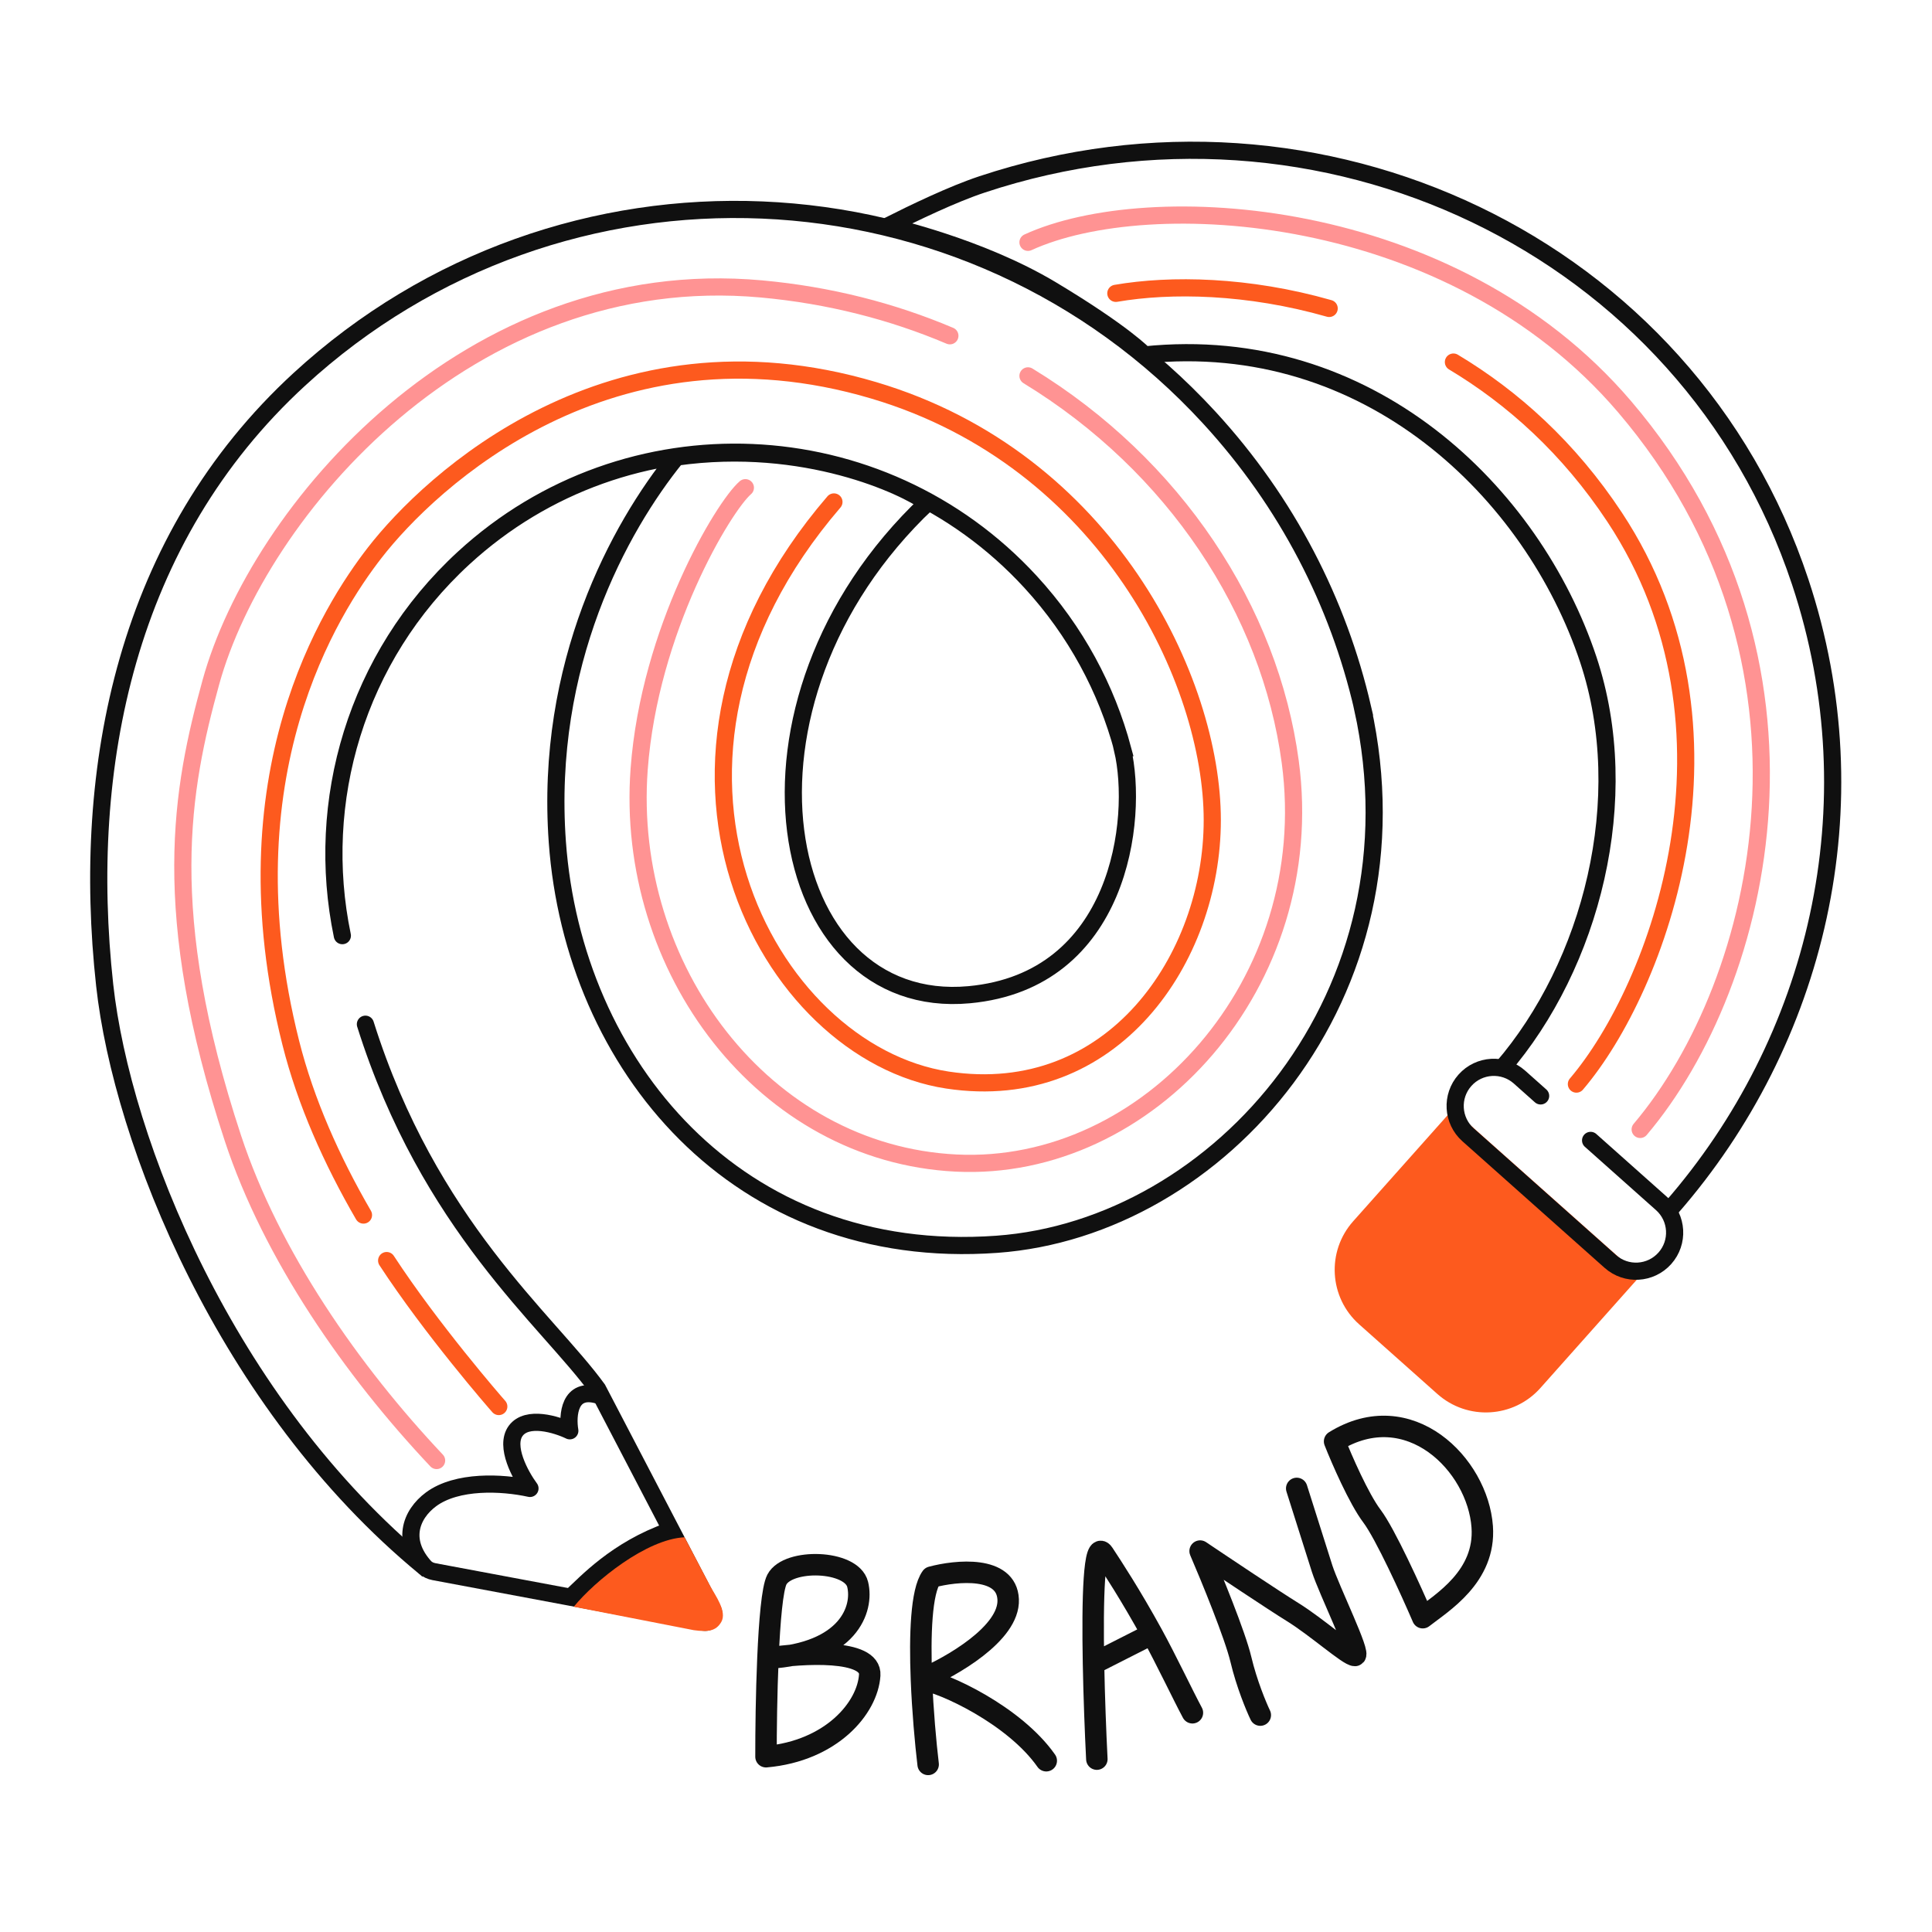 <svg width="450" height="450" viewBox="0 0 450 450" fill="none" xmlns="http://www.w3.org/2000/svg">
<path d="M316.57 308.461C309.558 302.218 308.934 291.472 315.177 284.46L338.37 258.408L381.986 297.237L358.793 323.289C352.55 330.301 341.804 330.925 334.791 324.682L316.57 308.461Z" fill="#FD5A1E"/>
<path d="M389.363 281.245C423.119 242.548 436.651 187.784 419.298 135.522C393.192 56.9 307.362 16.846 228.74 42.952C221.812 45.252 213.088 49.471 206.742 52.64C206.742 52.64 228.014 57.327 244.944 67.486C261.875 77.644 266.564 82.671 266.564 82.671C318.812 77.266 357.062 114.827 369.947 153.634C380.706 186.035 370.647 224.737 349.846 248.828" stroke="#101010" stroke-width="4"/>
<path d="M79.739 217.93C73.249 186.771 82.855 153.081 107.991 129.977C145.992 95.048 205.113 97.538 240.042 135.539C250.603 147.029 257.743 160.449 261.515 174.548L261.464 174.557C265.278 190.803 260.873 228.43 225.745 231.689C180.396 235.897 166.552 163.859 215.986 117.112C210.89 113.343 187.58 102.228 157.55 106.463C144.224 122.902 126.82 154.716 129.815 196.145C133.558 247.931 171.67 294.193 232.182 289.818C283.898 286.08 332.141 231.765 317.37 164.866L317.377 164.865C311.727 140.422 299.86 117.065 281.671 97.275C225.61 36.283 130.719 32.286 69.727 88.348C29.395 125.419 18.795 178.613 24.384 229.47C28.385 265.88 52.636 326.935 98.888 365.04C99.53 365.569 100.298 365.924 101.116 366.077L163.934 377.842C165.618 378.097 166.83 376.264 165.935 374.814L139.202 323.551C127.566 307.501 99.914 285.55 85.112 238.56" stroke="#101010" stroke-width="4" stroke-linecap="round"/>
<path d="M370.482 265.623L387.042 280.366C390.756 283.672 391.086 289.362 387.78 293.075V293.075C384.474 296.788 378.784 297.119 375.071 293.813L341.95 264.327C338.237 261.021 337.907 255.331 341.212 251.617V251.617C344.518 247.904 350.208 247.574 353.922 250.879L358.84 255.258" stroke="#101010" stroke-width="4" stroke-linecap="round"/>
<path d="M133.115 371.841C136.47 368.753 143.553 360.924 155.962 356.557" stroke="#101010" stroke-width="4" stroke-linecap="round" stroke-linejoin="round"/>
<path d="M99.739 365.798C93.029 359.174 95.705 352.703 100.392 349.229C106.422 344.761 116.921 345.247 123.44 346.683C121.23 343.7 117.473 336.838 120.125 333.258C122.777 329.678 129.628 331.766 132.722 333.258C132.114 329.667 132.589 322.982 139.352 324.971" stroke="#101010" stroke-width="4" stroke-linejoin="round"/>
<path d="M159.451 358.061C150.567 358.484 138.548 368.22 133.648 374.238L161.6 379.698C164.842 380.135 166.762 379.968 168.011 377.767C169.395 375.326 166.554 371.539 165.461 369.498L159.451 358.061Z" fill="#FD5A1E"/>
<path d="M173.612 113.594C168.516 118.002 151.255 146.708 148.869 179.193C145.463 225.553 177.956 268.7 222.703 270.9C267.45 273.099 307.401 228.919 300.527 177.48C295.805 142.147 273.522 108.331 239.437 87.546M239.437 56.441C267.493 43.569 338.066 47.457 378.397 94.73C428.81 153.821 411.074 228.738 382.028 263.066M101.692 340.181C82.014 319.328 63.247 292.417 54.246 265.098C36.838 212.263 42.26 183.764 49.118 158.905C60.076 119.18 109.159 61.098 177.342 67.296C193.155 68.734 207.874 72.54 221.244 78.21" stroke="#FF9393" stroke-width="4" stroke-linecap="round" stroke-linejoin="round"/>
<path d="M259.902 68.324C272.698 66.118 290.689 66.441 309.588 71.84M367.175 252.504C386.319 230.059 408.669 169.788 376.087 120.475C365.399 104.298 352.309 92.589 338.531 84.333" stroke="#FD5A1E" stroke-width="4" stroke-linecap="round" stroke-linejoin="round"/>
<path d="M194.238 116.914C142.066 177.577 178.529 245.195 220.696 251.569C259.146 257.381 282.362 223.248 282.362 191.012C282.362 158.775 257.979 107.108 203.554 90.928C141.973 72.62 100.09 112.239 87.302 128.71C77.097 141.855 52.047 180.655 67.737 242.925C71.209 256.706 77.263 270.255 84.661 283.008M90.058 293.611C100.505 309.604 115.306 326.638 116.177 327.606" stroke="#FD5A1E" stroke-width="4" stroke-linecap="round" stroke-linejoin="round"/>
<path d="M178.868 386.214C178.517 394.334 178.408 403.296 178.417 409.172C193.64 407.813 202.078 397.853 202.575 390.17C202.972 384.024 186.936 384.972 178.868 386.214ZM178.868 386.214C179.241 377.603 179.887 369.938 180.956 367.902C183.552 362.956 198.354 363.329 199.763 369.03C201.172 374.732 197.632 385.127 178.868 386.214Z" stroke="#101010" stroke-width="5" stroke-linejoin="round"/>
<path d="M216.183 410.966C215.583 405.906 214.911 398.5 214.622 391.165M214.622 391.165C214.215 380.836 214.568 370.647 216.958 367.342C222.773 365.782 234.487 364.642 234.824 372.562C235.161 380.483 221.496 388.265 214.622 391.165ZM214.622 391.165C219.786 391.861 236.289 399.539 243.693 410.106" stroke="#101010" stroke-width="5" stroke-linecap="round" stroke-linejoin="round"/>
<path d="M255.477 409.734C255.164 403.531 254.846 395.355 254.699 387.493M277.736 398.934C275.532 394.833 271.627 386.575 268.333 380.578M254.699 387.493C254.417 372.401 254.768 358.467 257.017 361.868C259.063 364.961 263.433 371.661 268.333 380.578M254.699 387.493L268.333 380.578" stroke="#101010" stroke-width="5" stroke-linecap="round" stroke-linejoin="round"/>
<path d="M293.548 399.479C292.602 397.516 290.372 392.174 289.027 386.51C287.682 380.845 282.135 367.327 279.531 361.276C284.846 364.854 296.602 372.708 301.107 375.5C306.739 378.99 314.157 385.643 315.593 385.593C317.029 385.544 309.557 370.373 307.946 365.362C306.658 361.354 303.466 351.239 302.03 346.683" stroke="#101010" stroke-width="5" stroke-linecap="round" stroke-linejoin="round"/>
<path d="M319.562 353.147C316.481 349.065 312.472 339.833 310.853 335.728C328.205 325.007 344.207 341.123 345.238 355.621C346.063 367.218 335.802 373.325 331.384 376.791C328.727 370.611 322.643 357.229 319.562 353.147Z" stroke="#101010" stroke-width="5" stroke-linecap="round" stroke-linejoin="round"/>
</svg>
